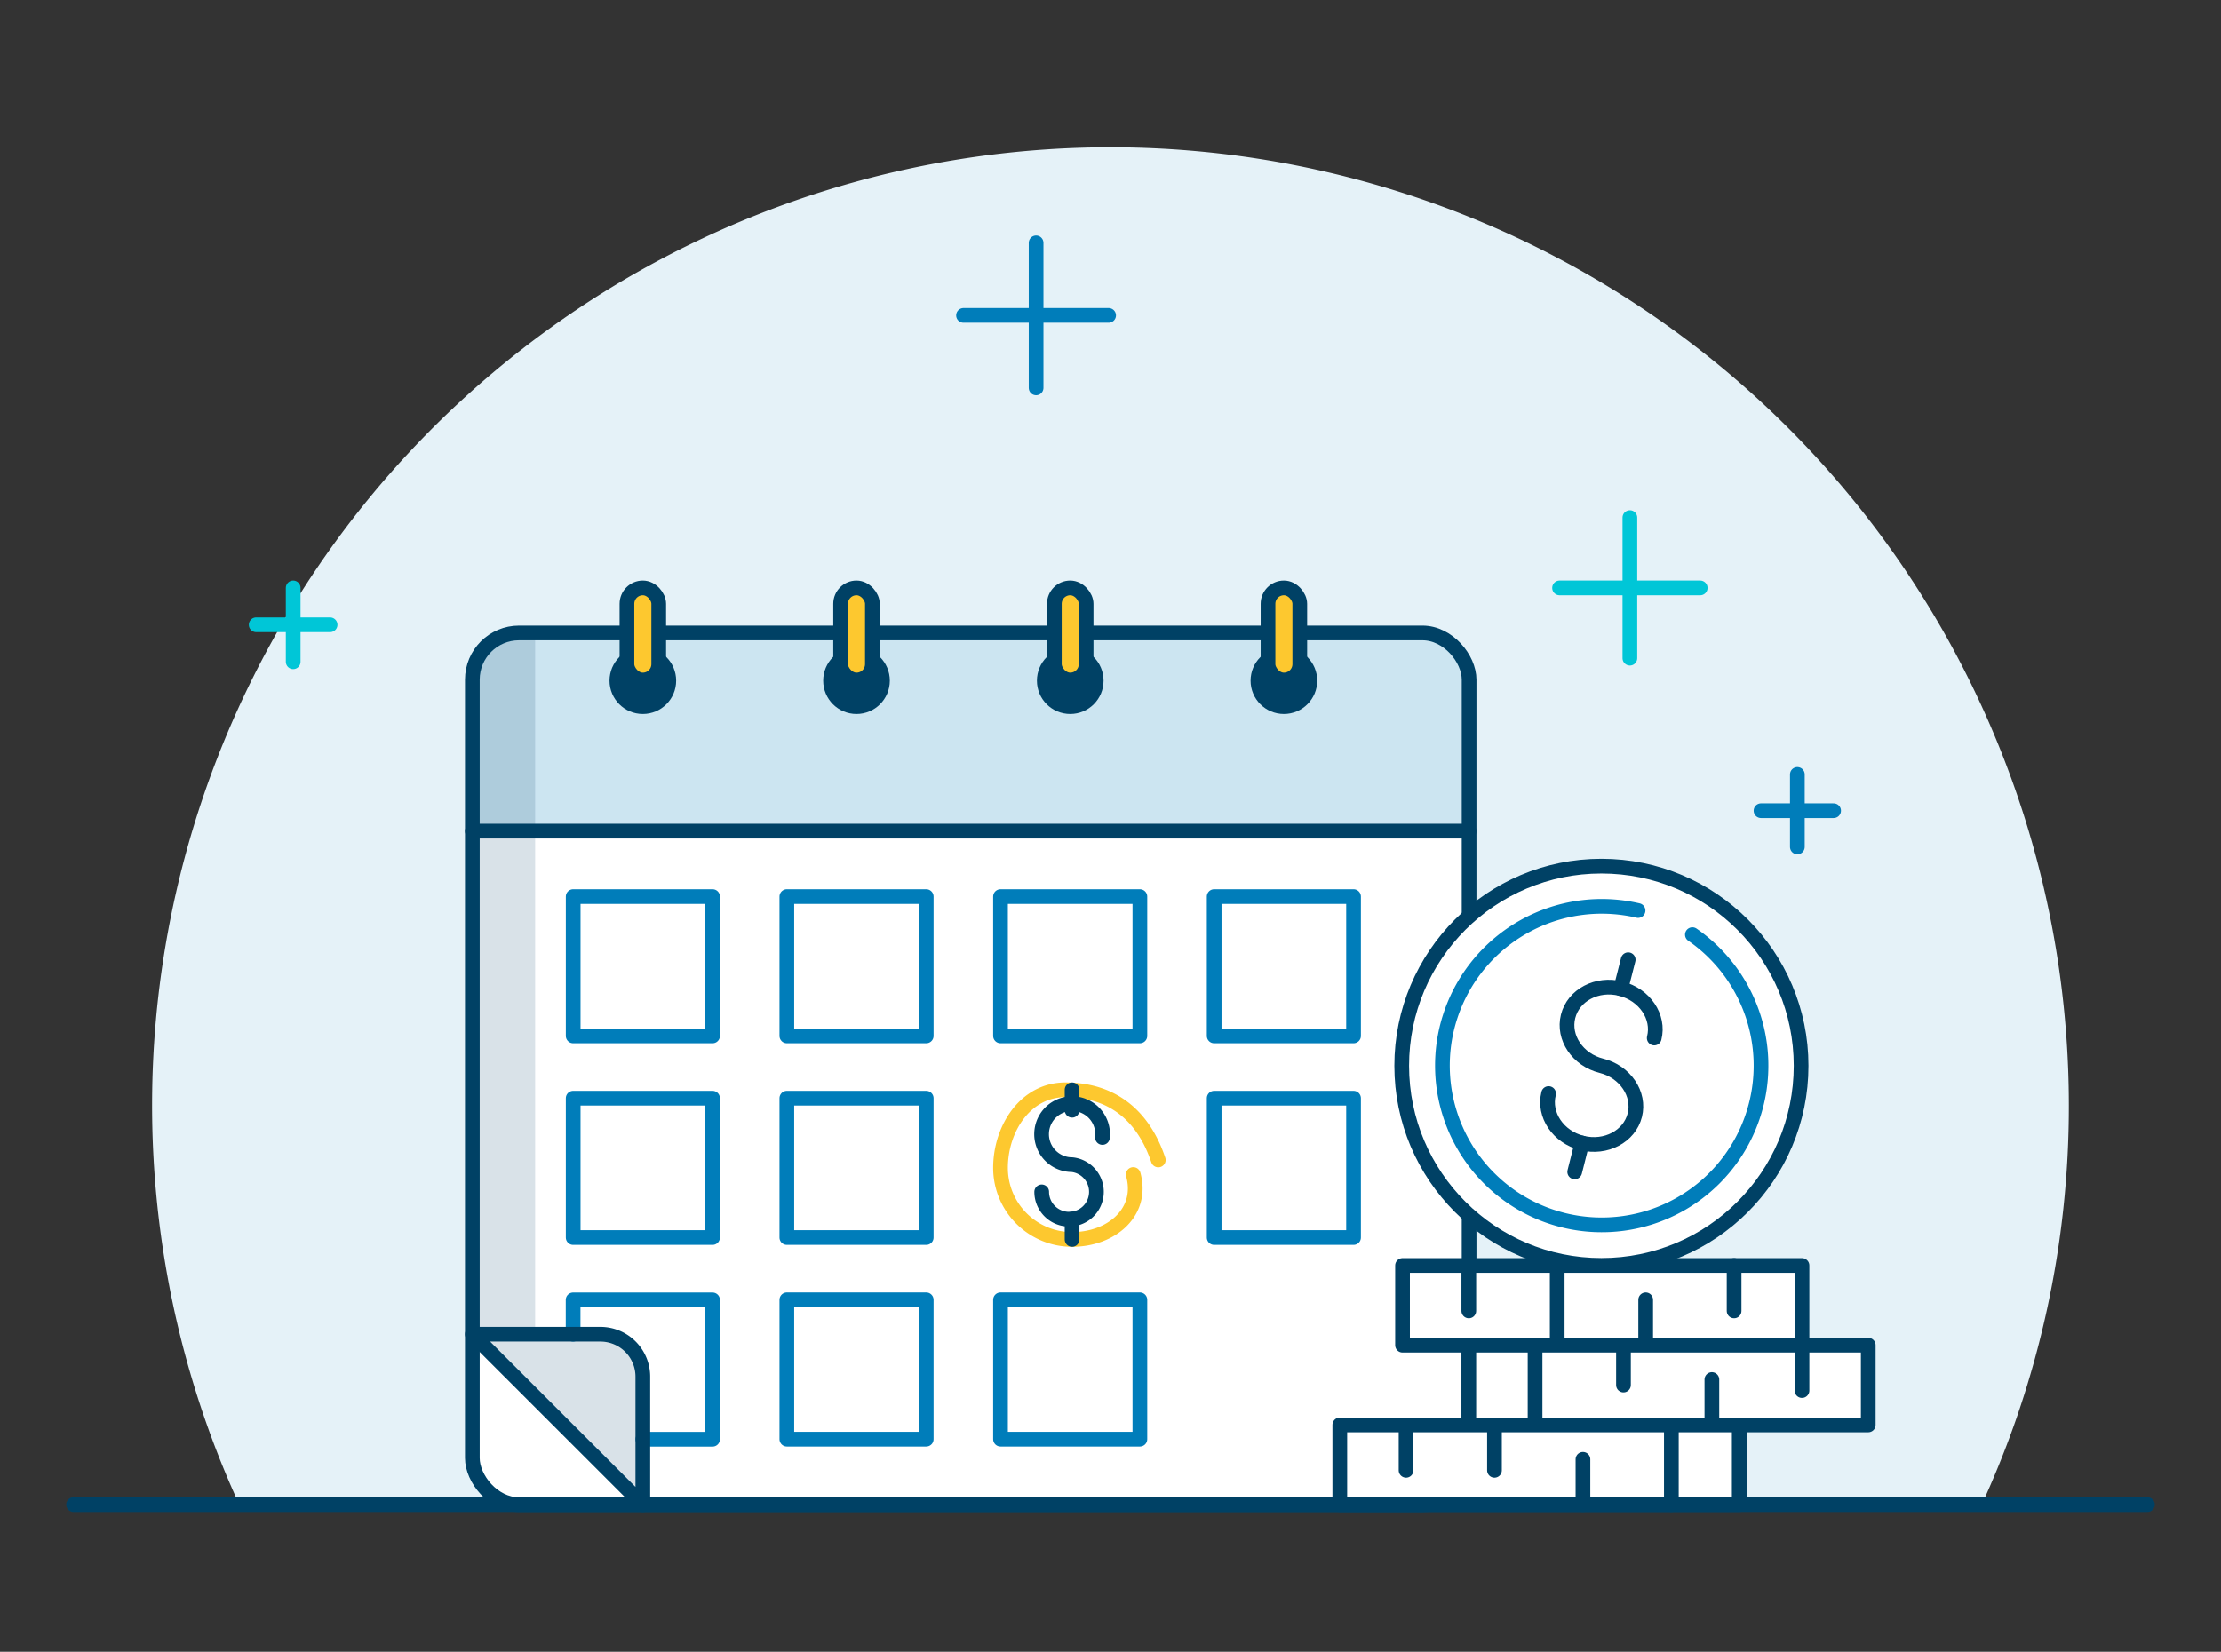 <svg xmlns="http://www.w3.org/2000/svg" viewBox="0 0 301.97 224.63"><rect x="0" y="0" width="301.97" height="224.63" fill="#333333" stroke="none"/><defs><style>.cls-1{isolation:isolate;}.cls-2{fill:#e5f2f8;}.cls-11,.cls-3{fill:#fff;}.cls-4{fill:#cce5f1;}.cls-5,.cls-9{fill:#004165;}.cls-5{mix-blend-mode:multiply;opacity:0.15;}.cls-12,.cls-6,.cls-7,.cls-8{fill:none;}.cls-6{stroke:#007dba;}.cls-10,.cls-11,.cls-12,.cls-6,.cls-7,.cls-8{stroke-linecap:round;stroke-linejoin:round;stroke-width:2px;}.cls-7{stroke:#fdc82f;}.cls-10,.cls-11,.cls-8{stroke:#004165;}.cls-10{fill:#fdc82f;}.cls-12{stroke:#00c6d7;}</style></defs><g class="cls-1"><g id="Artwork"><path class="cls-2" d="M281.28,150.3A130.3,130.3,0,1,0,32.53,204.62H269.44A129.7,129.7,0,0,0,281.28,150.3Z"/><rect class="cls-3" x="64.22" y="86.08" width="135.52" height="118.55" rx="6.35"/><path class="cls-4" d="M199.73,92.43a6.35,6.35,0,0,0-6.35-6.35H70.57a6.35,6.35,0,0,0-6.35,6.35V113H199.73Z"/><path class="cls-5" d="M70.59,86.08h2.17a0,0,0,0,1,0,0v95.37a0,0,0,0,1,0,0H64.22a0,0,0,0,1,0,0v-89A6.37,6.37,0,0,1,70.59,86.08Z"/><polyline class="cls-6" points="77.92 181.45 77.92 176.78 96.88 176.78 96.88 195.73 87.4 195.73"/><path class="cls-7" d="M157.48,157.75c-2-5.95-6.17-9.54-12.65-9.54-5.38,0-8.8,5.25-8.8,10.62a9.73,9.73,0,0,0,9.73,9.73c5.37,0,9.73-3.73,8.32-8.83"/><rect class="cls-8" x="64.22" y="86.08" width="135.52" height="118.55" rx="6.35"/><line class="cls-8" x1="64.22" y1="113.03" x2="199.73" y2="113.03"/><circle class="cls-9" cx="87.4" cy="92.57" r="4.53"/><rect class="cls-6" x="77.93" y="121.93" width="18.95" height="18.95"/><rect class="cls-6" x="106.98" y="121.93" width="18.95" height="18.95"/><rect class="cls-6" x="136.03" y="121.93" width="18.95" height="18.95"/><rect class="cls-6" x="165.08" y="121.93" width="18.95" height="18.95"/><rect class="cls-6" x="165.08" y="149.35" width="18.95" height="18.95"/><rect class="cls-6" x="77.93" y="149.35" width="18.95" height="18.95"/><rect class="cls-6" x="106.98" y="149.35" width="18.95" height="18.95"/><rect class="cls-6" x="106.98" y="176.77" width="18.95" height="18.95"/><rect class="cls-6" x="136.03" y="176.77" width="18.95" height="18.95"/><rect class="cls-10" x="85.24" y="79.95" width="4.32" height="12.53" rx="2.16"/><circle class="cls-9" cx="116.45" cy="92.57" r="4.53"/><rect class="cls-10" x="114.29" y="79.95" width="4.32" height="12.53" rx="2.16"/><circle class="cls-9" cx="145.51" cy="92.57" r="4.53"/><rect class="cls-10" x="143.35" y="79.95" width="4.32" height="12.53" rx="2.16"/><circle class="cls-9" cx="174.56" cy="92.57" r="4.53"/><rect class="cls-10" x="172.4" y="79.95" width="4.32" height="12.53" rx="2.16"/><path class="cls-5" d="M87.4,187.22a5.77,5.77,0,0,0-5.78-5.77H64.22L87.4,204.63Z"/><rect class="cls-11" x="190.69" y="172.1" width="54.31" height="10.84"/><circle class="cls-11" cx="217.73" cy="144.94" r="27.15"/><path class="cls-6" d="M222.71,123.83a21.66,21.66,0,1,0,7.39,3.28"/><line class="cls-8" x1="199.7" y1="172.1" x2="199.7" y2="178.28"/><line class="cls-8" x1="211.72" y1="172.1" x2="211.72" y2="182.94"/><line class="cls-8" x1="223.75" y1="176.77" x2="223.75" y2="182.94"/><line class="cls-8" x1="235.77" y1="172.1" x2="235.77" y2="178.28"/><rect class="cls-11" x="199.7" y="182.94" width="54.31" height="10.84"/><line class="cls-8" x1="208.71" y1="182.94" x2="208.71" y2="193.78"/><line class="cls-8" x1="220.73" y1="182.94" x2="220.73" y2="188.36"/><line class="cls-8" x1="232.75" y1="187.61" x2="232.75" y2="193.78"/><line class="cls-8" x1="245" y1="182.94" x2="245" y2="189.11"/><rect class="cls-11" x="182.16" y="193.78" width="54.31" height="10.84"/><line class="cls-8" x1="191.17" y1="193.79" x2="191.17" y2="199.96"/><line class="cls-8" x1="203.19" y1="193.79" x2="203.19" y2="199.96"/><line class="cls-8" x1="215.22" y1="198.46" x2="215.22" y2="204.62"/><line class="cls-8" x1="227.24" y1="193.79" x2="227.24" y2="204.62"/><line class="cls-8" x1="10" y1="204.62" x2="291.97" y2="204.62"/><line class="cls-12" x1="39.86" y1="79.95" x2="39.86" y2="90"/><line class="cls-12" x1="44.88" y1="84.97" x2="34.83" y2="84.97"/><line class="cls-6" x1="140.87" y1="33.03" x2="140.87" y2="52.75"/><line class="cls-6" x1="150.73" y1="42.89" x2="131" y2="42.89"/><line class="cls-6" x1="244.37" y1="105.32" x2="244.37" y2="115.18"/><line class="cls-6" x1="249.3" y1="110.25" x2="239.43" y2="110.25"/><line class="cls-12" x1="221.6" y1="70.39" x2="221.6" y2="89.51"/><line class="cls-12" x1="231.16" y1="79.95" x2="212.04" y2="79.95"/><path class="cls-8" d="M224.91,141.17c.73-2.89-1.3-5.9-4.54-6.72s-6.44.88-7.17,3.77,1.3,5.91,4.53,6.72,5.27,3.83,4.54,6.72-3.94,4.59-7.18,3.78-5.26-3.83-4.54-6.72"/><line class="cls-8" x1="220.37" y1="134.45" x2="221.37" y2="130.52"/><line class="cls-8" x1="214.1" y1="159.37" x2="215.09" y2="155.44"/><path class="cls-8" d="M149.89,154.69a4.15,4.15,0,1,0-4.13,3.7,3.72,3.72,0,1,1-4.13,3.7"/><line class="cls-8" x1="145.76" y1="150.99" x2="145.76" y2="148.21"/><line class="cls-8" x1="145.76" y1="168.56" x2="145.76" y2="165.79"/><path class="cls-8" d="M81.62,181.45H64.22L87.4,204.63V187.22A5.77,5.77,0,0,0,81.62,181.45Z"/></g></g></svg>